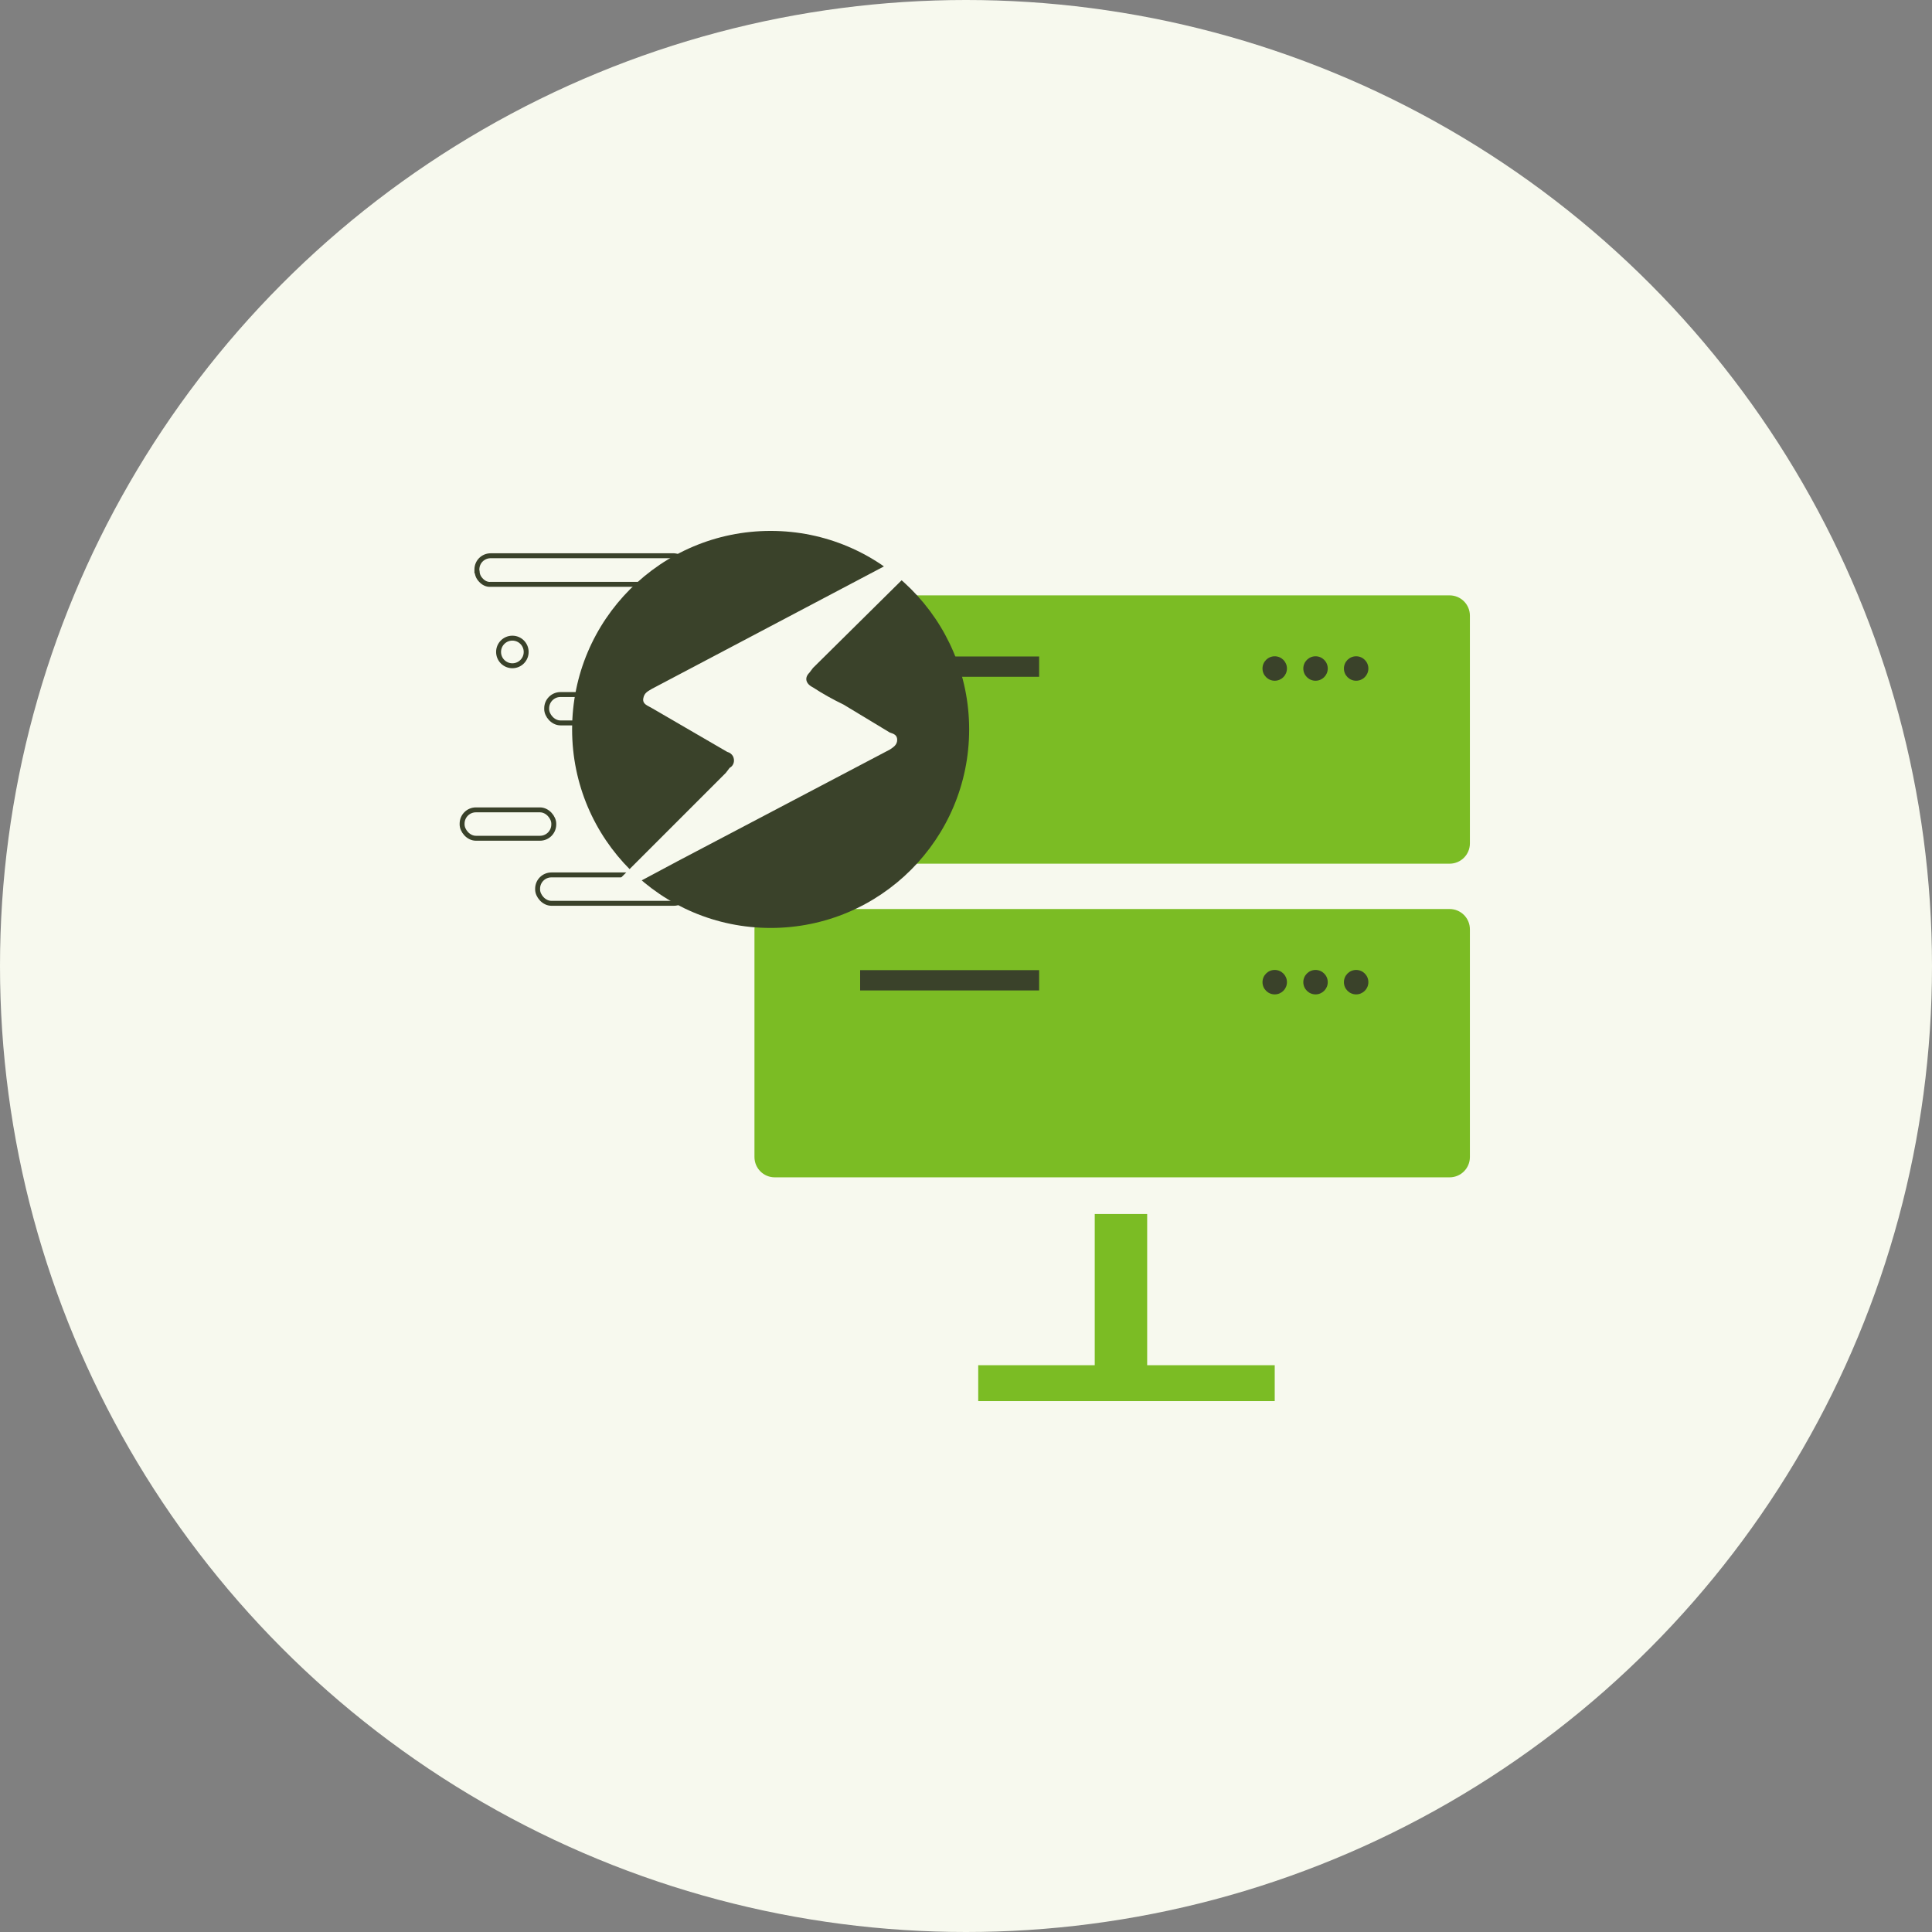 <svg xmlns="http://www.w3.org/2000/svg" id="Layer_1" viewBox="0 0 98 98"><rect x="0" y="0" width="98" height="98" fill="#808080" stroke="none"/><defs><style> .cls-1 { fill: none; stroke: #3a422a; stroke-miterlimit: 10; stroke-width: .25px; } .cls-2 { fill: #7bbc24; } .cls-3 { fill: #f7f9ee; } .cls-4 { fill: #3a422a; } </style></defs><circle class="cls-3" cx="49" cy="49" r="49"></circle><g><path class="cls-2" d="M73.53,43.81h-34.23c-.57,0-1.03-.46-1.03-1.03v-11.55c0-.57.46-1.03,1.03-1.03h34.23c.57,0,1.03.46,1.03,1.03v11.55c0,.57-.46,1.03-1.03,1.03Z"></path><rect class="cls-4" x="43.63" y="33.3" width="9.08" height="1.03"></rect><circle class="cls-4" cx="64.66" cy="33.91" r=".62"></circle><circle class="cls-4" cx="66.73" cy="33.91" r=".62"></circle><circle class="cls-4" cx="68.79" cy="33.91" r=".62"></circle><path class="cls-2" d="M73.53,59.72h-34.23c-.57,0-1.03-.46-1.03-1.03v-11.55c0-.57.46-1.03,1.03-1.03h34.23c.57,0,1.03.46,1.03,1.03v11.55c0,.57-.46,1.03-1.03,1.03Z"></path><rect class="cls-4" x="43.63" y="49.21" width="9.08" height="1.03"></rect><circle class="cls-4" cx="64.66" cy="49.82" r=".62"></circle><circle class="cls-4" cx="66.73" cy="49.82" r=".62"></circle><circle class="cls-4" cx="68.79" cy="49.82" r=".62"></circle><rect class="cls-2" x="55.53" y="61.58" width="2.66" height="9.05"></rect><rect class="cls-2" x="49.62" y="69.25" width="15.04" height="1.82"></rect><g><path class="cls-1" d="M24.2,28.94c0,.17.05.33.18.47.14.16.32.25.52.23h9.3c.38.03.72-.25.75-.63v-.06c-.03-.41-.35-.73-.76-.76h-9.3c-.38,0-.7.3-.7.7v.06h.01Z"></path><rect class="cls-1" x="27.73" y="35.23" width="7.61" height="1.44" rx=".7" ry=".7"></rect><rect class="cls-1" x="23.44" y="41.08" width="4.65" height="1.44" rx=".7" ry=".7"></rect><rect class="cls-1" x="27.27" y="44.38" width="7.61" height="1.44" rx=".7" ry=".7"></rect><circle class="cls-1" cx="25.99" cy="33.07" r=".7"></circle><circle class="cls-1" cx="30.38" cy="39.48" r=".7"></circle></g><circle class="cls-4" cx="39.09" cy="37" r="10.07"></circle><path class="cls-3" d="M47.23,27.77l-.12.25-.25.3-5.62,5.56-.19.25c-.25.25-.19.55.19.74.49.32,1.01.61,1.55.87l2.35,1.42c.19.06.37.12.37.37s-.19.37-.37.49l-10.8,5.68-2.9,1.55h-.49c0-.11.05-.22.12-.3l.19-.19,5.56-5.56.19-.25c.21-.11.28-.37.17-.59-.06-.11-.17-.19-.29-.22l-3.82-2.22c-.19-.12-.49-.19-.44-.49s.25-.37.44-.49l13.57-7.16.3-.12.3.12h0v-.02Z"></path></g></svg>